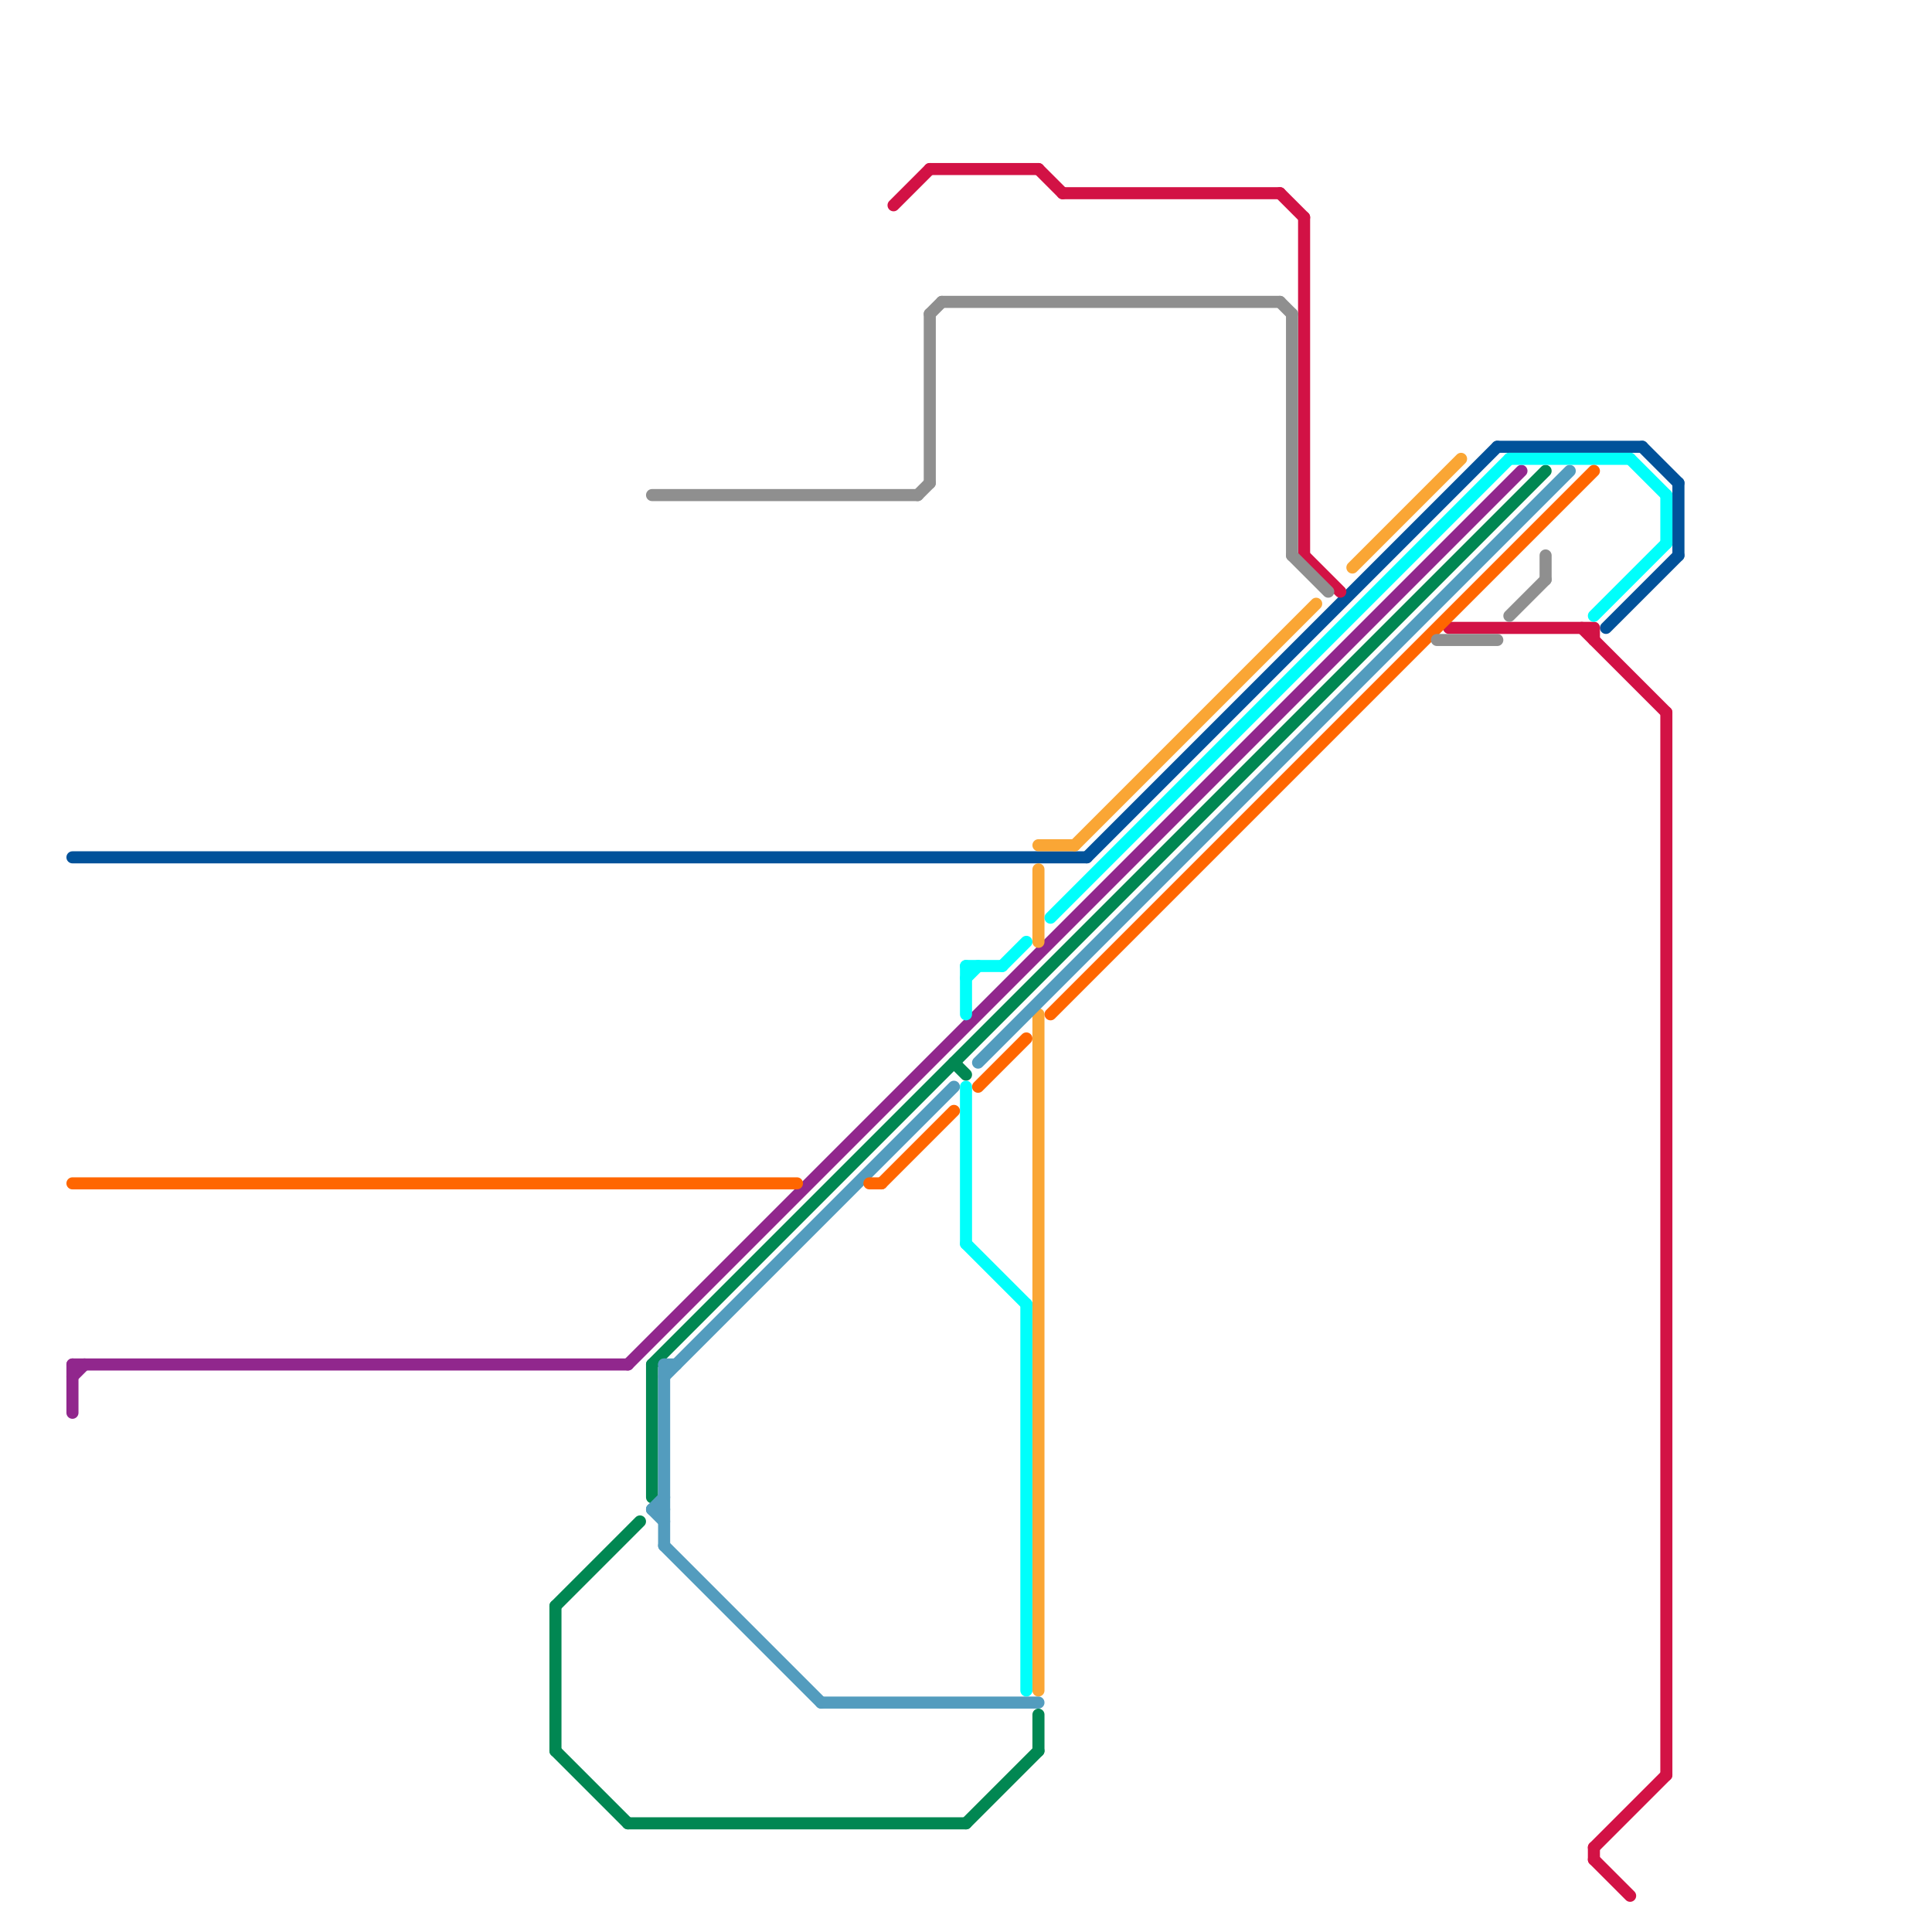 
<svg version="1.1" xmlns="http://www.w3.org/2000/svg" viewBox="0 0 160 160">
<style>text { font: 1px Helvetica; font-weight: 600; white-space: pre; dominant-baseline: central; } line { stroke-width: 1; fill: none; stroke-linecap: round; stroke-linejoin: round; } .c0 { stroke: #01529a } .c1 { stroke: #91278d } .c2 { stroke: #faa635 } .c3 { stroke: #018752 } .c4 { stroke: #539cbe } .c5 { stroke: #d21245 } .c6 { stroke: #00fffb } .c7 { stroke: #ff6600 } .c8 { stroke: #8f8f8f }</style><defs><g id="wm-xf"><circle r="1.2" fill="#000"/><circle r="0.9" fill="#fff"/><circle r="0.6" fill="#000"/><circle r="0.3" fill="#fff"/></g><g id="wm"><circle r="0.6" fill="#000"/><circle r="0.3" fill="#fff"/></g></defs><line class="c0" x1="6" y1="71" x2="90" y2="71"/><line class="c0" x1="90" y1="71" x2="124" y2="37"/><line class="c0" x1="136" y1="37" x2="139" y2="40"/><line class="c0" x1="139" y1="40" x2="139" y2="46"/><line class="c0" x1="133" y1="52" x2="139" y2="46"/><line class="c0" x1="124" y1="37" x2="136" y2="37"/><line class="c1" x1="52" y1="113" x2="126" y2="39"/><line class="c1" x1="6" y1="114" x2="7" y2="113"/><line class="c1" x1="6" y1="113" x2="6" y2="117"/><line class="c1" x1="6" y1="113" x2="52" y2="113"/><line class="c2" x1="89" y1="70" x2="109" y2="50"/><line class="c2" x1="86" y1="72" x2="86" y2="78"/><line class="c2" x1="86" y1="84" x2="86" y2="140"/><line class="c2" x1="86" y1="70" x2="89" y2="70"/><line class="c2" x1="112" y1="47" x2="121" y2="38"/><line class="c3" x1="54" y1="113" x2="54" y2="124"/><line class="c3" x1="80" y1="151" x2="86" y2="145"/><line class="c3" x1="86" y1="142" x2="86" y2="145"/><line class="c3" x1="79" y1="88" x2="80" y2="89"/><line class="c3" x1="46" y1="133" x2="46" y2="145"/><line class="c3" x1="46" y1="133" x2="53" y2="126"/><line class="c3" x1="54" y1="113" x2="128" y2="39"/><line class="c3" x1="46" y1="145" x2="52" y2="151"/><line class="c3" x1="52" y1="151" x2="80" y2="151"/><line class="c4" x1="54" y1="125" x2="55" y2="126"/><line class="c4" x1="55" y1="113" x2="56" y2="113"/><line class="c4" x1="81" y1="88" x2="130" y2="39"/><line class="c4" x1="68" y1="141" x2="86" y2="141"/><line class="c4" x1="55" y1="114" x2="79" y2="90"/><line class="c4" x1="54" y1="125" x2="55" y2="125"/><line class="c4" x1="55" y1="128" x2="68" y2="141"/><line class="c4" x1="55" y1="113" x2="55" y2="128"/><line class="c4" x1="54" y1="125" x2="55" y2="124"/><line class="c5" x1="108" y1="18" x2="108" y2="46"/><line class="c5" x1="131" y1="52" x2="138" y2="59"/><line class="c5" x1="88" y1="16" x2="106" y2="16"/><line class="c5" x1="74" y1="17" x2="77" y2="14"/><line class="c5" x1="132" y1="154" x2="135" y2="157"/><line class="c5" x1="138" y1="59" x2="138" y2="147"/><line class="c5" x1="132" y1="153" x2="138" y2="147"/><line class="c5" x1="106" y1="16" x2="108" y2="18"/><line class="c5" x1="77" y1="14" x2="86" y2="14"/><line class="c5" x1="132" y1="153" x2="132" y2="154"/><line class="c5" x1="108" y1="46" x2="111" y2="49"/><line class="c5" x1="86" y1="14" x2="88" y2="16"/><line class="c5" x1="132" y1="52" x2="132" y2="53"/><line class="c5" x1="120" y1="52" x2="132" y2="52"/><line class="c6" x1="80" y1="80" x2="80" y2="84"/><line class="c6" x1="132" y1="51" x2="138" y2="45"/><line class="c6" x1="80" y1="80" x2="83" y2="80"/><line class="c6" x1="87" y1="76" x2="125" y2="38"/><line class="c6" x1="80" y1="90" x2="80" y2="103"/><line class="c6" x1="85" y1="108" x2="85" y2="140"/><line class="c6" x1="135" y1="38" x2="138" y2="41"/><line class="c6" x1="83" y1="80" x2="85" y2="78"/><line class="c6" x1="80" y1="81" x2="81" y2="80"/><line class="c6" x1="138" y1="41" x2="138" y2="45"/><line class="c6" x1="125" y1="38" x2="135" y2="38"/><line class="c6" x1="80" y1="103" x2="85" y2="108"/><line class="c7" x1="6" y1="98" x2="66" y2="98"/><line class="c7" x1="81" y1="90" x2="85" y2="86"/><line class="c7" x1="72" y1="98" x2="73" y2="98"/><line class="c7" x1="73" y1="98" x2="79" y2="92"/><line class="c7" x1="87" y1="84" x2="132" y2="39"/><line class="c8" x1="77" y1="26" x2="78" y2="25"/><line class="c8" x1="119" y1="53" x2="124" y2="53"/><line class="c8" x1="107" y1="26" x2="107" y2="46"/><line class="c8" x1="77" y1="26" x2="77" y2="40"/><line class="c8" x1="78" y1="25" x2="106" y2="25"/><line class="c8" x1="128" y1="46" x2="128" y2="48"/><line class="c8" x1="106" y1="25" x2="107" y2="26"/><line class="c8" x1="76" y1="41" x2="77" y2="40"/><line class="c8" x1="125" y1="51" x2="128" y2="48"/><line class="c8" x1="107" y1="46" x2="110" y2="49"/><line class="c8" x1="54" y1="41" x2="76" y2="41"/>
</svg>
